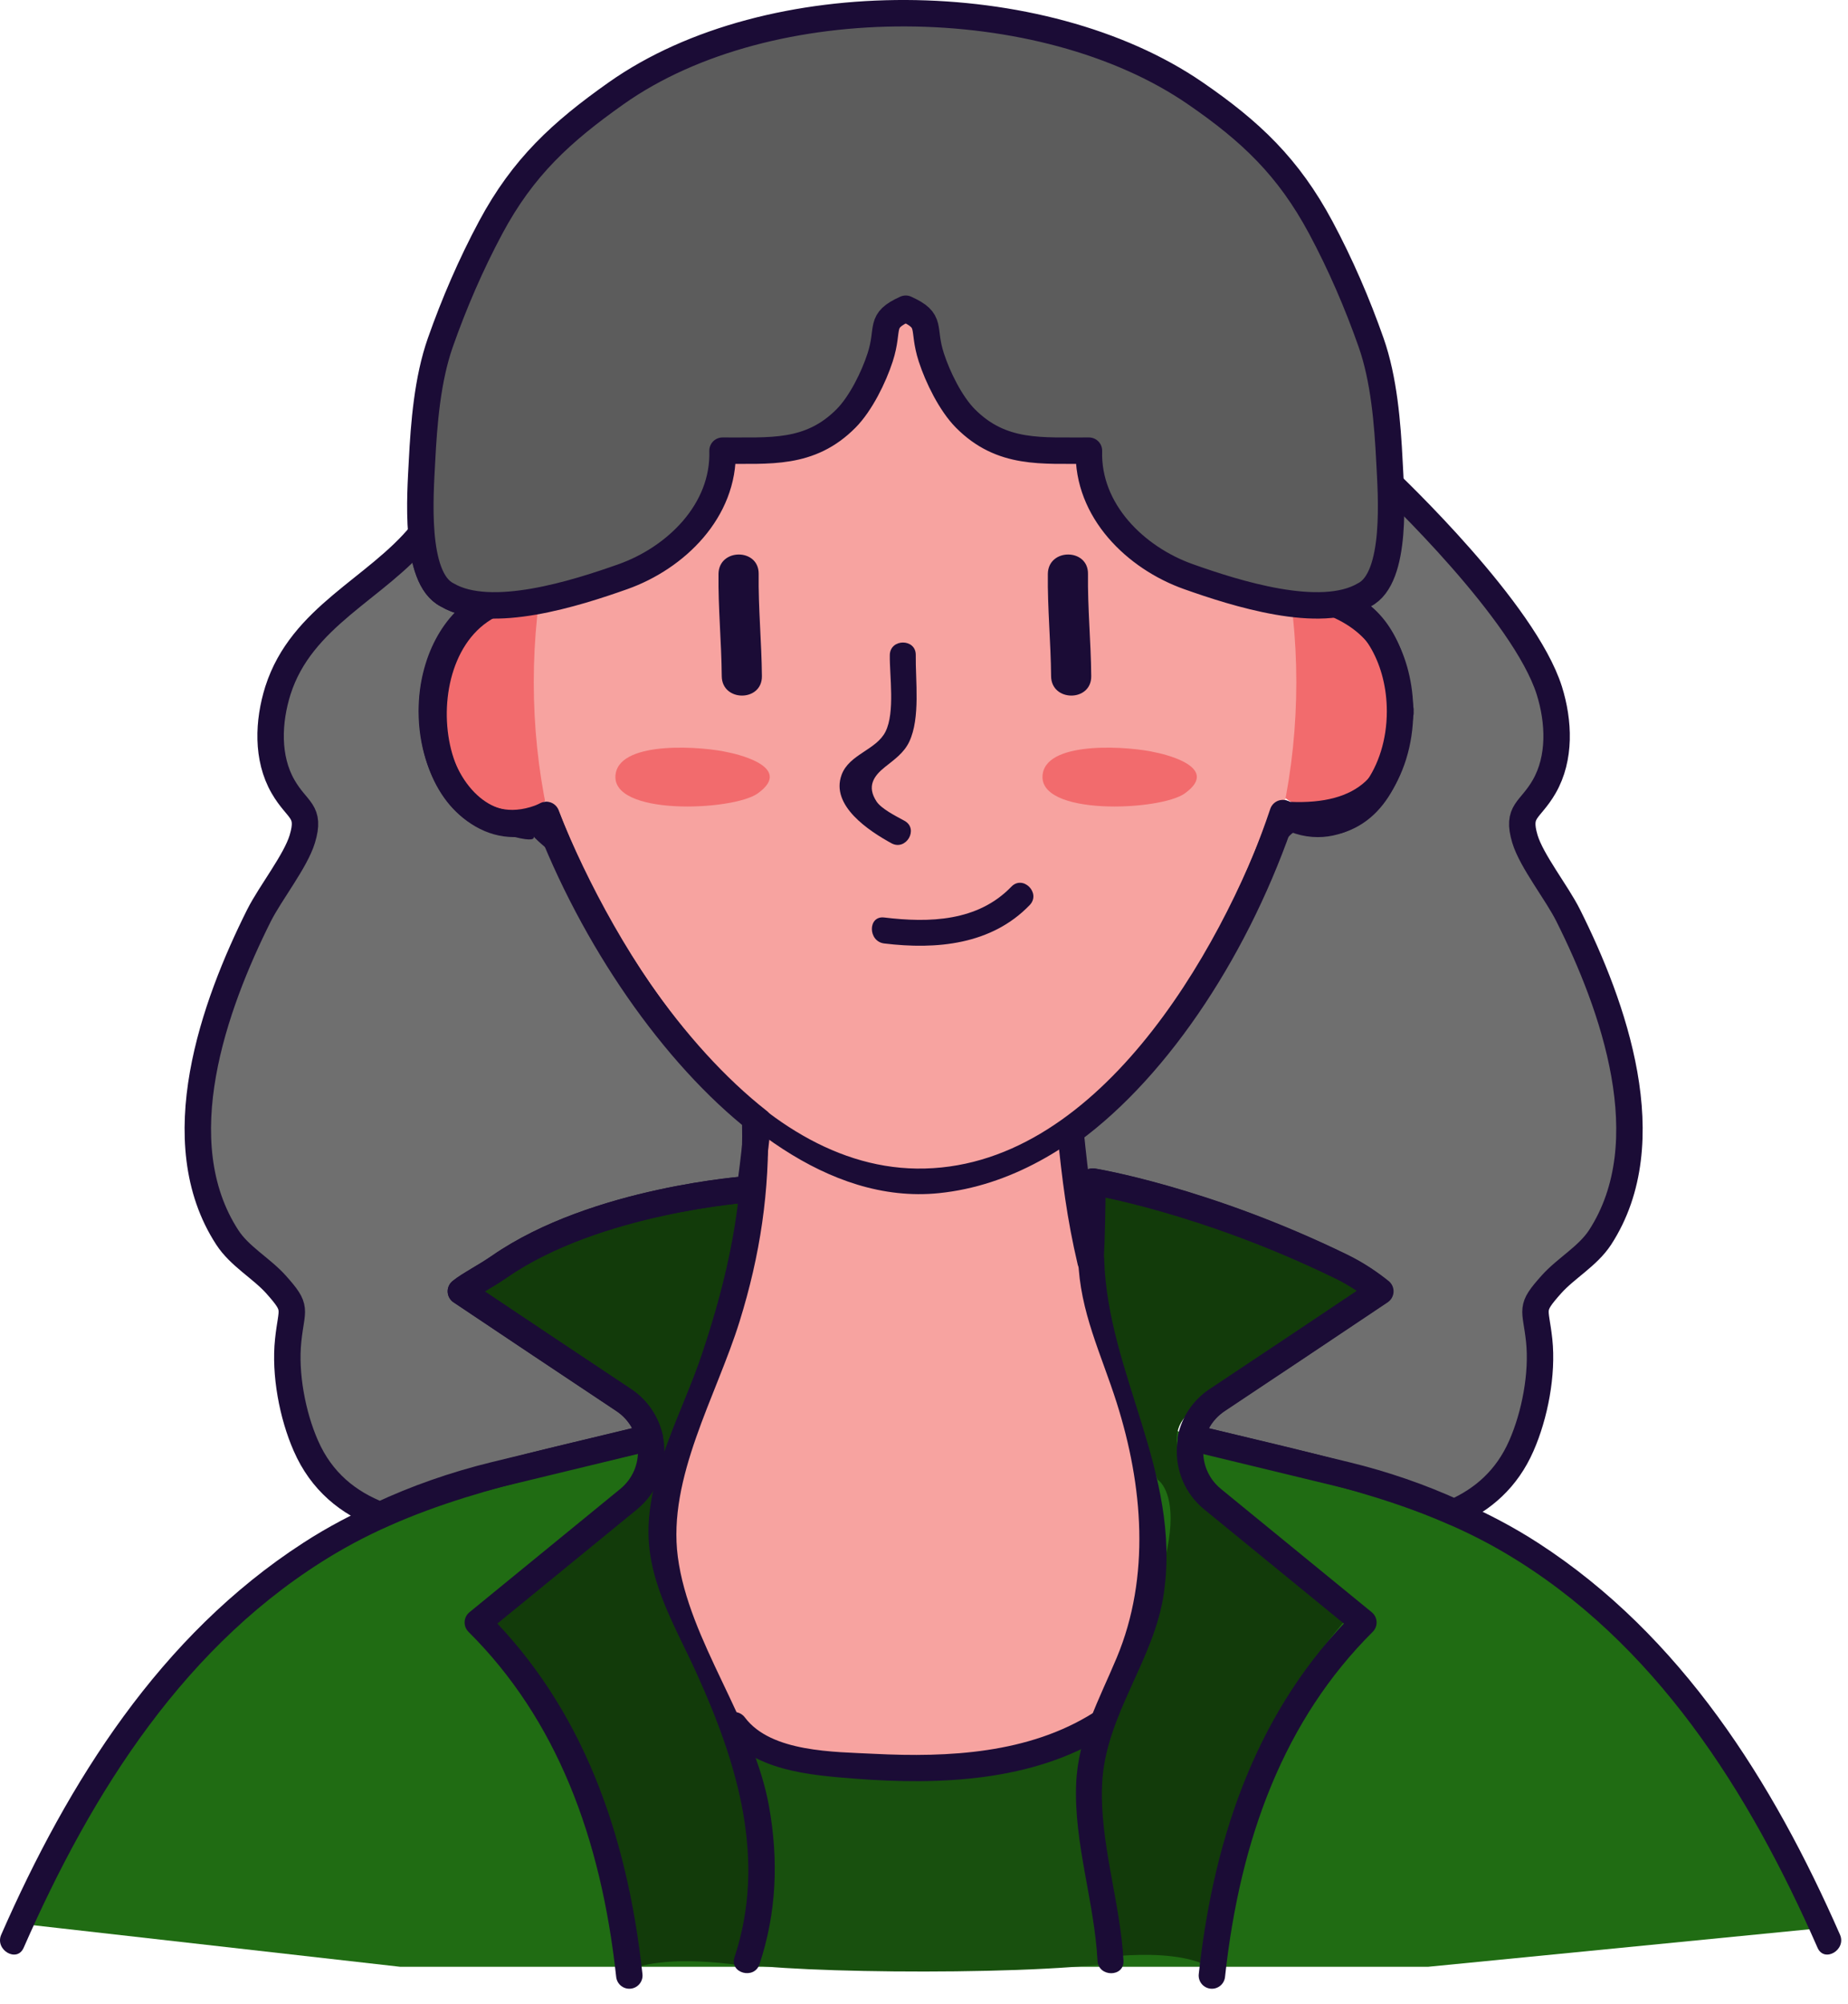 <?xml version="1.0" encoding="UTF-8" standalone="no"?><!DOCTYPE svg PUBLIC "-//W3C//DTD SVG 1.1//EN" "http://www.w3.org/Graphics/SVG/1.1/DTD/svg11.dtd"><svg width="100%" height="100%" viewBox="0 0 107 116" version="1.1" xmlns="http://www.w3.org/2000/svg" xmlns:xlink="http://www.w3.org/1999/xlink" xml:space="preserve" xmlns:serif="http://www.serif.com/" style="fill-rule:evenodd;clip-rule:evenodd;stroke-linecap:round;stroke-linejoin:round;stroke-miterlimit:1.414;"><ellipse cx="76.729" cy="40.374" rx="4.845" ry="6.617" style="fill:#f26b6d;"/><ellipse cx="29.516" cy="40.374" rx="4.845" ry="6.617" style="fill:#f26b6d;"/><path d="M23.178,113.835l-22.438,-2.541c2.082,-1.78 9.784,-24.912 36.806,-27.921c0.017,0.013 0.619,2.449 1.46,1.188c1.638,-2.453 4.185,-10.541 5.11,-19.137c6.233,2.096 6.037,-0.613 17.409,0c0,0 0.958,8.378 1.634,11.214c2.157,9.052 13.84,7.394 19.521,10.353c13.14,6.845 19.144,15.521 22.625,24.619l-22.625,2.225l-59.502,0Z" style="fill:#206c13;"/><path d="M44,65.002c0,0 1.006,5.623 -6,23c0,0 1.863,11.012 6.859,13.053c0,0 11.225,4.697 19.554,-2.036c0,0 6.686,-7.421 -1.413,-24.017c0,0 -1.533,-8.692 -0.702,-9.671c0,0 -10.283,6.012 -18.298,-0.329Z" style="fill:#f7a3a0;"/><path d="M43.378,68.827c0,0 0.684,2.481 -4.378,17.175c0,0 -3.451,2.016 4.378,15c0,0 2.157,5.924 0,12.833c0,0 -4.98,-0.931 -7.378,0.368c0,0 -0.109,-11.237 -8,-20.201c-0.453,-0.508 13.471,-8.589 9,-12l-10.316,-7c0,0 10.111,-7.169 16.694,-6.175Z" style="fill:#123b0a;"/><path d="M62.643,68.46c0,0 -0.685,2.48 4.378,17.175c0,0 3.45,2.015 -4.378,15c0,0 -2.158,5.923 0,12.832c0,0 4.979,-0.931 7.378,0.368c0,0 0.108,-11.237 8,-20.2c0.453,-0.509 -13.471,-8.59 -9,-12l10.316,-7c0,0 -10.112,-7.17 -16.694,-6.175Z" style="fill:#123b0a;"/><ellipse cx="52.981" cy="39.483" rx="22.076" ry="28.481" style="fill:#f7a3a0;"/><path d="M63.252,68.389c-0.008,1.511 -0.031,3.013 -0.108,4.508c0,0.038 0,0.077 0,0.115c-0.617,-2.617 -0.894,-4.858 -1.162,-7.535c5.18,-3.783 9.768,-10.857 12.292,-18.416c0.618,0.404 1.305,0.625 2.029,0.625c2.624,0 4.76,-2.922 4.76,-6.514c0,-2.968 -1.449,-5.47 -3.432,-6.255c0.488,-0.099 0.938,-0.252 1.327,-0.481c1.236,-0.618 0.95,-4.971 0.965,-6.97c0.87,0.809 8.341,7.946 9.783,12.5c0.564,1.801 0.656,3.906 -0.297,5.562c-0.832,1.441 -1.61,1.373 -1.114,3.035c0.389,1.282 1.846,3.105 2.502,4.417c2.601,5.195 5.454,13.09 1.846,18.643c-0.717,1.091 -1.968,1.77 -2.815,2.716c-1.289,1.442 -0.915,1.327 -0.709,3.242c0.206,1.938 -0.252,4.325 -1.03,6.095c-0.839,1.922 -2.235,3.12 -3.89,3.852c-1.961,-0.893 -4.051,-1.617 -6.278,-2.159l-8.224,-1.99l-0.747,-0.138c0.19,-0.862 0.701,-1.671 1.518,-2.212c1.182,-0.778 8.452,-5.63 9.42,-6.286c-0.518,-0.419 -1.296,-0.976 -2.235,-1.434c-7.956,-3.875 -14.393,-4.92 -14.393,-4.92l-0.008,0Z" style="fill:#6f6f6f;fill-rule:nonzero;"/><path d="M63.252,68.389c-0.008,1.511 -0.031,3.013 -0.108,4.508c0,0.038 0,0.077 0,0.115c-0.617,-2.617 -0.894,-4.858 -1.162,-7.535c5.18,-3.783 9.768,-10.857 12.292,-18.416c0.618,0.404 1.305,0.625 2.029,0.625c2.624,0 4.76,-2.922 4.76,-6.514c0,-2.968 -1.449,-5.47 -3.432,-6.255c0.488,-0.099 0.938,-0.252 1.327,-0.481c1.236,-0.618 0.95,-4.971 0.965,-6.97c0.87,0.809 8.341,7.946 9.783,12.5c0.564,1.801 0.656,3.906 -0.297,5.562c-0.832,1.441 -1.61,1.373 -1.114,3.035c0.389,1.282 1.846,3.105 2.502,4.417c2.601,5.195 5.454,13.09 1.846,18.643c-0.717,1.091 -1.968,1.77 -2.815,2.716c-1.289,1.442 -0.915,1.327 -0.709,3.242c0.206,1.938 -0.252,4.325 -1.03,6.095c-0.839,1.922 -2.235,3.12 -3.89,3.852c-1.961,-0.893 -4.051,-1.617 -6.278,-2.159l-8.224,-1.99l-0.747,-0.138c0.19,-0.862 0.701,-1.671 1.518,-2.212c1.182,-0.778 8.452,-5.63 9.42,-6.286c-0.518,-0.419 -1.296,-0.976 -2.235,-1.434c-7.956,-3.875 -14.393,-4.92 -14.393,-4.92l-0.008,0Z" style="fill:none;stroke:#1b0c36;stroke-width:1.53px;"/><path d="M43.751,66.167c-0.1,0.893 -0.206,1.785 -0.336,2.67l-0.038,-0.007c0,0 -8.857,0.602 -14.455,4.477c-0.863,0.596 -1.717,1.015 -2.236,1.434c0.969,0.657 8.239,5.508 9.421,6.286c0.817,0.542 1.327,1.35 1.519,2.212l-0.748,0.138l-8.223,1.99c-2.365,0.58 -4.577,1.358 -6.645,2.327c-1.838,-0.709 -3.394,-1.937 -4.302,-4.02c-0.778,-1.77 -1.228,-4.157 -1.022,-6.095c0.199,-1.915 0.579,-1.8 -0.71,-3.242c-0.854,-0.946 -2.105,-1.624 -2.814,-2.716c-3.616,-5.553 -0.763,-13.448 1.838,-18.643c0.664,-1.312 2.113,-3.135 2.502,-4.416c0.504,-1.663 -0.283,-1.595 -1.114,-3.036c-0.953,-1.656 -0.862,-3.761 -0.297,-5.561c1.373,-4.303 5.691,-5.874 8.307,-9.07c0.13,1.579 0.519,3.051 1.495,3.539c0.633,0.374 1.427,0.55 2.296,0.595c-1.853,0.877 -3.188,3.295 -3.188,6.141c0,3.593 2.135,6.514 4.759,6.514c0.665,0 1.297,-0.183 1.87,-0.518c2.708,7.147 7.383,13.883 12.289,17.728c-0.054,0.55 -0.115,0.717 -0.168,1.273Z" style="fill:#6f6f6f;"/><path d="M43.751,66.167c-0.1,0.893 -0.206,1.785 -0.336,2.67l-0.038,-0.007c0,0 -8.857,0.602 -14.455,4.477c-0.863,0.596 -1.717,1.015 -2.236,1.434c0.969,0.657 8.239,5.508 9.421,6.286c0.817,0.542 1.327,1.35 1.519,2.212l-0.748,0.138l-8.223,1.99c-2.365,0.58 -4.577,1.358 -6.645,2.327c-1.838,-0.709 -3.394,-1.937 -4.302,-4.02c-0.778,-1.77 -1.228,-4.157 -1.022,-6.095c0.199,-1.915 0.579,-1.8 -0.71,-3.242c-0.854,-0.946 -2.105,-1.624 -2.814,-2.716c-3.616,-5.553 -0.763,-13.448 1.838,-18.643c0.664,-1.312 2.113,-3.135 2.502,-4.416c0.504,-1.663 -0.283,-1.595 -1.114,-3.036c-0.953,-1.656 -0.862,-3.761 -0.297,-5.561c1.373,-4.303 5.691,-5.874 8.307,-9.07c0.13,1.579 0.519,3.051 1.495,3.539c0.633,0.374 1.427,0.55 2.296,0.595c-1.853,0.877 -3.188,3.295 -3.188,6.141c0,3.593 2.135,6.514 4.759,6.514c0.665,0 1.297,-0.183 1.87,-0.518c2.708,7.147 7.383,13.883 12.289,17.728c-0.054,0.55 -0.115,0.717 -0.168,1.273Z" style="fill:none;stroke:#1b0c36;stroke-width:1.53px;"/><path d="M42.627,113.608c1.099,-1.719 1.101,-3.927 1.002,-5.95c-0.108,-2.189 -0.393,-4.778 -0.862,-6.893c1.916,2.574 7.385,1.561 10.263,1.569c3.399,0.009 6.676,-1.055 10.006,-1.487c-1.557,3.747 0.658,9.167 1.606,12.742c-5.795,0.824 -21.141,0.576 -22.391,-0.106" style="fill:#18500e;fill-rule:nonzero;"/><path d="M80.346,41.17c0.168,3.668 -1.717,5.414 -5.658,5.24c-0.46,-0.219 -0.931,-0.035 -1.103,0.449c-2.964,8.322 -10.146,20.906 -20.505,20.776c-9.999,-0.125 -17.513,-12.671 -20.726,-20.669c-0.197,-0.49 -0.622,-0.656 -1.104,-0.449c-5.973,2.556 -7.524,-9.353 -1.831,-11.099c0.322,-0.098 0.547,-0.387 0.551,-0.724c0.211,-12.969 5.373,-25.85 19.831,-27.193c15.708,-1.46 25.303,12.897 25.778,27.154c0.014,0.406 0.334,0.752 0.752,0.752c2.797,0.892 4.136,2.813 4.015,5.763c0.081,0.957 1.585,0.965 1.504,0c-0.205,-2.43 -0.815,-5.089 -3.041,-6.502c0.587,0.373 -1.882,-0.783 -1.726,-0.651c-1.52,-1.277 0.142,1.004 -0.399,-0.516c-0.412,-1.159 -0.135,-4.872 -0.525,-6.523c-1.612,-6.838 -5.495,-13.242 -11.37,-17.217c-9.676,-6.548 -24.12,-4.712 -31.056,4.955c-1.874,2.612 -3.121,5.614 -3.937,8.71c-0.779,2.95 -0.303,8.594 -1.937,10.919c-1.395,1.987 -3.086,2.544 -3.501,5.432c-0.393,2.742 0.397,6.332 2.932,7.893c0.847,0.522 1.52,0.524 2.47,0.766c2.185,0.555 0.261,-0.712 1.828,0.62c1.214,1.033 2.059,4.273 2.949,5.73c1.111,1.817 2.354,3.564 3.72,5.199c3.861,4.623 9.62,9.734 16.105,9.073c8.253,-0.841 14.608,-8.898 18.111,-15.721c0.581,-1.131 1.325,-4.447 2.431,-5.165c-0.034,0.023 2.532,0.12 2.724,0.065c3.048,-0.872 3.99,-4.321 4.222,-7.067c0.081,-0.964 -1.423,-0.958 -1.504,0Z" style="fill:#1b0c36;fill-rule:nonzero;"/><path d="M51.52,37.915c-0.017,1.192 0.309,3.31 -0.246,4.426c-0.534,1.073 -2.1,1.304 -2.544,2.502c-0.661,1.785 1.594,3.255 2.881,3.962c0.849,0.466 1.607,-0.832 0.759,-1.298c-0.478,-0.262 -1.334,-0.687 -1.618,-1.118c-0.579,-0.879 -0.16,-1.478 0.485,-1.993c0.543,-0.433 1.107,-0.822 1.411,-1.47c0.649,-1.381 0.354,-3.53 0.375,-5.011c0.015,-0.968 -1.488,-0.968 -1.503,0Z" style="fill:#1b0c36;fill-rule:nonzero;"/><path d="M41.602,33.217c-0.024,1.976 0.171,3.945 0.188,5.919c0.012,1.496 2.338,1.499 2.325,0c-0.018,-1.974 -0.213,-3.942 -0.188,-5.919c0.018,-1.496 -2.306,-1.497 -2.325,0Z" style="fill:#1b0c36;fill-rule:nonzero;"/><path d="M60.671,33.217c-0.025,1.976 0.171,3.945 0.188,5.919c0.013,1.496 2.337,1.499 2.324,0c-0.016,-1.974 -0.213,-3.942 -0.188,-5.919c0.019,-1.496 -2.306,-1.497 -2.324,0Z" style="fill:#1b0c36;fill-rule:nonzero;"/><path d="M42.963,64.894c0.116,4.725 -0.826,9.014 -2.317,13.468c-1.059,3.168 -2.882,6.364 -3.084,9.743c-0.195,3.264 1.478,5.886 2.779,8.757c2.365,5.22 4.058,10.764 2.187,16.421c-0.305,0.921 1.147,1.315 1.449,0.4c0.988,-2.985 1.105,-6.003 0.556,-9.099c-0.896,-5.049 -4.64,-9.561 -5.287,-14.476c-0.603,-4.576 2.231,-9.297 3.574,-13.619c1.204,-3.872 1.745,-7.534 1.646,-11.595c-0.024,-0.966 -1.528,-0.969 -1.503,0Z" style="fill:#1b0c36;fill-rule:nonzero;"/><path d="M62.429,72.897c0.097,3.032 1.33,5.463 2.228,8.292c1.521,4.793 1.964,10.062 0.003,14.754c-1.026,2.455 -2.243,4.586 -2.351,7.323c-0.133,3.415 1.058,6.822 1.238,10.217c0.05,0.963 1.553,0.968 1.503,0c-0.18,-3.4 -1.386,-6.817 -1.238,-10.217c0.174,-3.992 3.022,-7.155 3.578,-11.066c0.995,-6.984 -3.246,-12.658 -3.458,-19.303c-0.03,-0.965 -1.533,-0.97 -1.503,0Z" style="fill:#1b0c36;fill-rule:nonzero;"/><path d="M106.536,111.976c-3.887,-8.858 -9.199,-17.317 -17.473,-22.67c-5.821,-3.766 -12.507,-5.048 -19.133,-6.656c-0.939,-0.228 -1.34,1.221 -0.399,1.45c6.038,1.465 12.219,2.591 17.637,5.8c8.673,5.137 14.111,13.815 18.07,22.835c0.388,0.884 1.684,0.12 1.298,-0.759Z" style="fill:#1b0c36;fill-rule:nonzero;"/><path d="M41.833,100.166c1.742,2.313 4.976,2.572 7.674,2.781c4.892,0.379 10.296,0.166 14.554,-2.512c0.817,-0.513 0.064,-1.814 -0.759,-1.298c-3.737,2.351 -8.377,2.59 -12.688,2.371c-2.305,-0.118 -5.962,-0.08 -7.482,-2.101c-0.576,-0.763 -1.881,-0.015 -1.299,0.759Z" style="fill:#1b0c36;fill-rule:nonzero;"/><path d="M51.197,54.606c3.02,0.367 6.208,0.077 8.423,-2.222c0.671,-0.697 -0.391,-1.761 -1.064,-1.063c-1.941,2.015 -4.745,2.099 -7.359,1.782c-0.958,-0.116 -0.949,1.388 0,1.503Z" style="fill:#1b0c36;fill-rule:nonzero;"/><path d="M66.946,43.557c-1.426,-0.351 -6.254,-0.733 -6.57,1.221c-0.401,2.474 6.801,2.164 8.222,1.145c2.253,-1.613 -1.652,-2.366 -1.652,-2.366Z" style="fill:#f26b6d;fill-rule:nonzero;"/><path d="M42.218,43.557c-1.426,-0.351 -6.253,-0.733 -6.57,1.221c-0.4,2.474 6.8,2.164 8.223,1.145c2.253,-1.613 -1.653,-2.366 -1.653,-2.366Z" style="fill:#f26b6d;fill-rule:nonzero;"/><path d="M63.291,68.387c0,0 6.439,1.042 14.394,4.921c0.942,0.459 1.72,1.014 2.238,1.431c-0.971,0.657 -8.239,5.508 -9.423,6.292c-2.005,1.327 -2.15,4.219 -0.287,5.741l8.728,7.134c-5.26,5.23 -7.882,12.246 -8.772,20.434" style="fill:none;stroke:#1b0c36;stroke-width:1.53px;"/><path d="M1.369,112.735c3.958,-9.02 9.398,-17.698 18.071,-22.835c5.418,-3.209 11.598,-4.335 17.636,-5.8c0.94,-0.228 0.542,-1.678 -0.399,-1.45c-6.627,1.608 -13.312,2.883 -19.132,6.656c-8.274,5.362 -13.584,13.806 -17.474,22.67c-0.385,0.878 0.91,1.644 1.298,0.759Z" style="fill:#1b0c36;fill-rule:nonzero;"/><path d="M43.378,68.827c0,0 -8.856,0.602 -14.456,4.481c-0.861,0.596 -1.72,1.014 -2.238,1.431c0.971,0.657 8.24,5.508 9.423,6.292c2.005,1.327 2.15,4.219 0.287,5.741l-8.728,7.134c5.261,5.23 7.882,12.246 8.772,20.434" style="fill:none;stroke:#1b0c36;stroke-width:1.53px;"/><path d="M80.45,26.724c-0.111,-2.219 -0.315,-4.77 -1.062,-6.897c-0.798,-2.273 -1.782,-4.547 -2.916,-6.662c-1.873,-3.493 -4.055,-5.56 -7.272,-7.77c-8.84,-6.074 -24.629,-6.273 -33.518,0c-3.187,2.25 -5.399,4.277 -7.271,7.77c-1.134,2.115 -2.117,4.389 -2.916,6.662c-0.748,2.127 -0.951,4.678 -1.063,6.897c-0.092,1.841 -0.486,6.731 1.46,7.707c2.518,1.484 7.475,-0.095 10.179,-1.055c3.067,-1.09 5.867,-3.82 5.763,-7.292c2.712,-0.022 5.05,0.259 7.158,-1.872c0.849,-0.857 1.599,-2.386 1.967,-3.521c0.567,-1.752 -0.113,-2.101 1.482,-2.823c1.596,0.722 0.916,1.071 1.484,2.823c0.368,1.135 1.117,2.664 1.965,3.521c2.11,2.131 4.447,1.85 7.16,1.872c-0.105,3.472 2.694,6.202 5.762,7.292c2.704,0.96 7.66,2.539 10.179,1.055c1.946,-0.976 1.552,-5.866 1.459,-7.707Z" style="fill:#5c5c5c;fill-rule:nonzero;"/><path d="M80.45,26.724c-0.111,-2.219 -0.315,-4.77 -1.062,-6.897c-0.798,-2.273 -1.782,-4.547 -2.916,-6.662c-1.873,-3.493 -4.055,-5.56 -7.272,-7.77c-8.84,-6.074 -24.629,-6.273 -33.518,0c-3.187,2.25 -5.399,4.277 -7.271,7.77c-1.134,2.115 -2.117,4.389 -2.916,6.662c-0.748,2.127 -0.951,4.678 -1.063,6.897c-0.092,1.841 -0.486,6.731 1.46,7.707c2.518,1.484 7.475,-0.095 10.179,-1.055c3.067,-1.09 5.867,-3.82 5.763,-7.292c2.712,-0.022 5.05,0.259 7.158,-1.872c0.849,-0.857 1.599,-2.386 1.967,-3.521c0.567,-1.752 -0.113,-2.101 1.482,-2.823c1.596,0.722 0.916,1.071 1.484,2.823c0.368,1.135 1.117,2.664 1.965,3.521c2.11,2.131 4.447,1.85 7.16,1.872c-0.105,3.472 2.694,6.202 5.762,7.292c2.704,0.96 7.66,2.539 10.179,1.055c1.946,-0.976 1.552,-5.866 1.459,-7.707Z" style="fill:none;stroke:#1b0c36;stroke-width:1.53px;"/></svg>